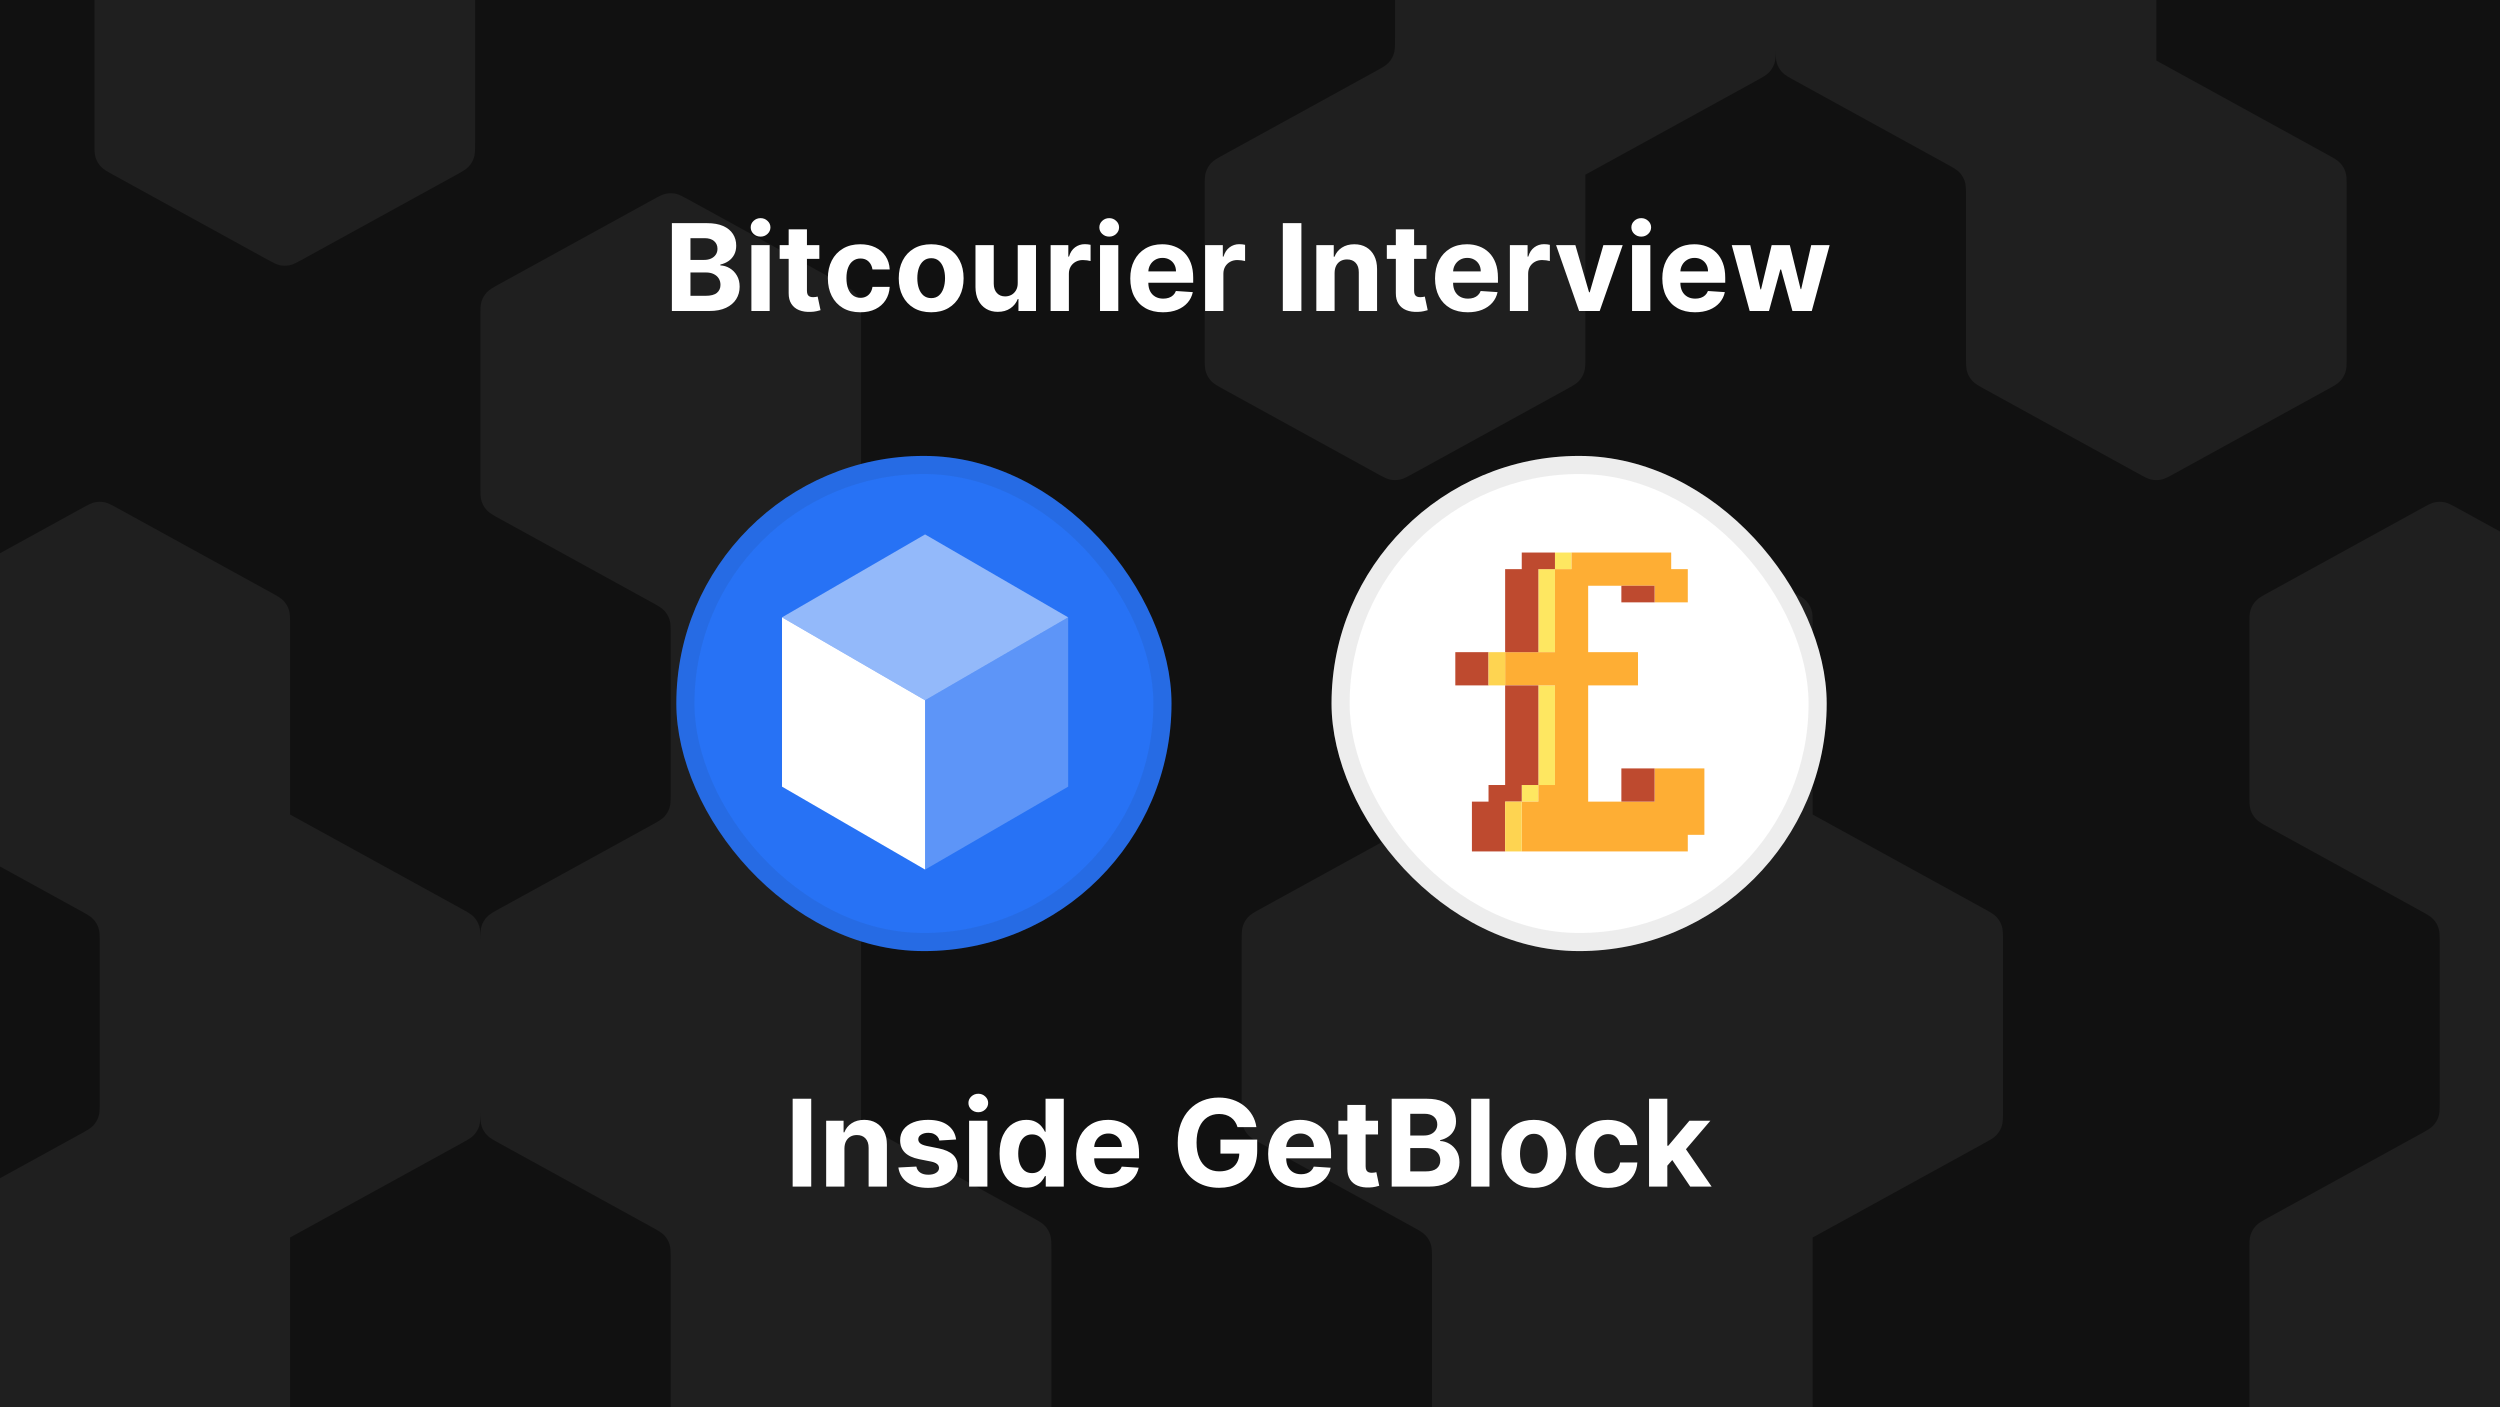 <svg width="828" height="466" viewBox="0 0 828 466" fill="none" xmlns="http://www.w3.org/2000/svg">
<rect x="0" y="0" width="828" height="466" fill="#333333" stroke="none"/>
<g clip-path="url(#clip0_1752_1911)">
<rect width="828" height="466" fill="#111111"/>
<path fill-rule="evenodd" clip-rule="evenodd" d="M341.583 481.127C343.997 479.8 345.203 479.137 346.082 478.189C346.86 477.35 347.448 476.355 347.809 475.269C348.216 474.042 348.216 472.665 348.216 469.911V414.285C348.216 411.531 348.216 410.154 347.809 408.927C347.448 407.841 346.86 406.846 346.082 406.007C345.203 405.059 343.996 404.396 341.583 403.069L285.183 372.061C285.183 372.06 285.182 372.06 285.182 372.061C285.182 372.061 285.181 372.061 285.181 372.06V305.151C285.181 305.15 285.181 305.149 285.182 305.15C285.182 305.15 285.183 305.15 285.183 305.15L341.583 274.137C343.997 272.81 345.203 272.146 346.082 271.198C346.86 270.36 347.448 269.364 347.809 268.279C348.216 267.052 348.216 265.675 348.216 262.921V207.295C348.216 204.541 348.216 203.163 347.809 201.936C347.448 200.851 346.86 199.855 346.082 199.017C345.203 198.069 343.996 197.405 341.583 196.078L285.183 165.07C285.183 165.07 285.182 165.07 285.182 165.07C285.182 165.071 285.181 165.071 285.181 165.07V105.097C285.181 102.342 285.181 100.965 284.773 99.738C284.413 98.653 283.824 97.657 283.047 96.819C282.168 95.871 280.961 95.207 278.547 93.88L228.314 66.262C226.062 65.024 224.936 64.405 223.745 64.162C222.691 63.947 221.604 63.947 220.55 64.162C219.359 64.405 218.233 65.024 215.981 66.262L165.743 93.88C163.329 95.207 162.122 95.871 161.243 96.819C160.466 97.657 159.877 98.653 159.517 99.738C159.109 100.965 159.109 102.343 159.109 105.097V160.722C159.109 163.476 159.109 164.854 159.517 166.081C159.877 167.166 160.466 168.162 161.243 169C162.122 169.948 163.329 170.612 165.742 171.939L215.512 199.303C217.925 200.63 219.132 201.293 220.011 202.241C220.788 203.08 221.377 204.076 221.737 205.161C222.145 206.388 222.145 207.765 222.145 210.519V262.211C222.145 264.965 222.145 266.343 221.737 267.57C221.377 268.655 220.788 269.651 220.011 270.489C219.131 271.437 217.925 272.101 215.511 273.428L165.743 300.787C163.329 302.114 162.122 302.778 161.243 303.726C160.466 304.564 159.877 305.56 159.517 306.646C159.109 307.873 159.109 309.25 159.109 312.004V367.63C159.109 370.384 159.109 371.761 159.517 372.988C159.877 374.073 160.465 375.069 161.243 375.907C162.122 376.855 163.329 377.519 165.742 378.846L215.512 406.211C217.925 407.538 219.132 408.202 220.011 409.15C220.788 409.988 221.377 410.984 221.737 412.069C222.145 413.296 222.145 414.673 222.145 417.427V469.911C222.145 472.665 222.145 474.042 222.552 475.269C222.912 476.354 223.501 477.35 224.278 478.189C225.157 479.137 226.364 479.8 228.777 481.127L279.015 508.749C281.267 509.988 282.393 510.607 283.585 510.85C284.639 511.064 285.726 511.064 286.781 510.849C287.972 510.607 289.098 509.987 291.35 508.749L341.583 481.127ZM89.439 481.127C91.852 479.8 93.059 479.137 93.938 478.189C94.715 477.35 95.304 476.355 95.664 475.269C96.071 474.042 96.071 472.665 96.071 469.911V409.86C96.071 409.859 96.072 409.858 96.073 409.859C96.073 409.859 96.073 409.859 96.074 409.859L152.474 378.846C154.887 377.519 156.094 376.855 156.973 375.907C157.75 375.069 158.339 374.073 158.699 372.988C159.106 371.761 159.106 370.384 159.106 367.63V312.004C159.106 309.25 159.106 307.872 158.699 306.645C158.339 305.56 157.75 304.564 156.973 303.726C156.094 302.778 154.887 302.114 152.473 300.787L96.074 269.779C96.073 269.779 96.073 269.779 96.073 269.779C96.072 269.78 96.071 269.78 96.071 269.779V207.295C96.071 204.541 96.071 203.163 95.664 201.936C95.304 200.851 94.715 199.855 93.937 199.017C93.058 198.069 91.852 197.405 89.438 196.078L39.205 168.46C36.953 167.222 35.827 166.603 34.636 166.36C33.581 166.146 32.495 166.146 31.44 166.36C30.249 166.603 29.123 167.222 26.871 168.46L-23.366 196.078C-25.78 197.405 -26.987 198.069 -27.866 199.017C-28.644 199.855 -29.233 200.851 -29.593 201.937C-30 203.164 -30 204.541 -30 207.295V262.92C-30 265.675 -30 267.052 -29.593 268.279C-29.233 269.364 -28.644 270.36 -27.866 271.198C-26.987 272.146 -25.78 272.81 -23.367 274.137L26.402 301.501C28.816 302.828 30.022 303.492 30.901 304.44C31.679 305.278 32.268 306.274 32.628 307.359C33.035 308.586 33.035 309.963 33.035 312.718V364.492C33.035 367.247 33.035 368.624 32.628 369.851C32.268 370.936 31.679 371.932 30.901 372.771C30.022 373.719 28.815 374.382 26.401 375.709L-23.366 403.069C-25.78 404.396 -26.987 405.059 -27.866 406.007C-28.644 406.846 -29.233 407.841 -29.593 408.927C-30 410.154 -30 411.531 -30 414.285V469.911C-30 472.665 -30 474.042 -29.593 475.269C-29.233 476.354 -28.644 477.35 -27.866 478.189C-26.987 479.137 -25.78 479.8 -23.367 481.127L26.871 508.749C29.123 509.988 30.249 510.607 31.44 510.85C32.495 511.064 33.581 511.064 34.636 510.849C35.827 510.607 36.953 509.987 39.205 508.749L89.439 481.127ZM593.724 481.127C596.137 479.8 597.344 479.137 598.223 478.189C599 477.35 599.589 476.355 599.949 475.269C600.356 474.042 600.356 472.665 600.356 469.911V409.86C600.356 409.859 600.357 409.858 600.358 409.859C600.358 409.859 600.359 409.859 600.359 409.859L656.759 378.846C659.172 377.519 660.379 376.855 661.258 375.907C662.036 375.069 662.624 374.073 662.984 372.988C663.392 371.761 663.392 370.384 663.392 367.63V312.004C663.392 309.25 663.392 307.872 662.984 306.645C662.624 305.56 662.035 304.564 661.258 303.726C660.379 302.778 659.172 302.114 656.758 300.787L600.359 269.779C600.359 269.779 600.358 269.779 600.358 269.779C600.357 269.78 600.356 269.78 600.356 269.779V207.295C600.356 204.541 600.356 203.163 599.949 201.936C599.589 200.851 599 199.855 598.223 199.017C597.344 198.069 596.137 197.405 593.723 196.078L543.49 168.46C541.238 167.222 540.112 166.603 538.921 166.36C537.867 166.146 536.78 166.146 535.726 166.36C534.534 166.603 533.408 167.222 531.157 168.46L480.919 196.078C478.505 197.405 477.298 198.069 476.419 199.017C475.641 199.855 475.053 200.851 474.692 201.937C474.285 203.164 474.285 204.541 474.285 207.295V262.212C474.285 264.966 474.285 266.344 473.878 267.571C473.518 268.656 472.929 269.652 472.151 270.49C471.272 271.438 470.065 272.102 467.652 273.429L417.884 300.788C415.47 302.115 414.263 302.779 413.384 303.727C412.606 304.565 412.017 305.561 411.657 306.647C411.25 307.874 411.25 309.251 411.25 312.005V367.63C411.25 370.385 411.25 371.762 411.657 372.989C412.017 374.074 412.606 375.07 413.384 375.908C414.263 376.856 415.469 377.52 417.883 378.847L467.652 406.211C470.066 407.538 471.272 408.202 472.151 409.15C472.929 409.988 473.518 410.984 473.878 412.069C474.285 413.296 474.285 414.673 474.285 417.428V469.911C474.285 472.665 474.285 474.042 474.692 475.269C475.053 476.354 475.641 477.35 476.419 478.189C477.298 479.137 478.505 479.8 480.918 481.127L531.156 508.749C533.408 509.988 534.534 510.607 535.725 510.85C536.78 511.064 537.867 511.064 538.921 510.849C540.112 510.607 541.238 509.987 543.49 508.749L593.724 481.127Z" fill="white" fill-opacity="0.06"/>
<path fill-rule="evenodd" clip-rule="evenodd" d="M770.583 129.127C772.997 127.8 774.203 127.137 775.082 126.189C775.86 125.35 776.448 124.354 776.809 123.269C777.216 122.042 777.216 120.665 777.216 117.911V62.284C777.216 59.53 777.216 58.153 776.809 56.926C776.448 55.84 775.86 54.845 775.082 54.006C774.203 53.058 772.996 52.395 770.582 51.068L714.183 20.061C714.183 20.06 714.182 20.06 714.182 20.061C714.182 20.061 714.181 20.061 714.181 20.06V-46.85C714.181 -46.851 714.181 -46.852 714.182 -46.851C714.182 -46.851 714.183 -46.851 714.183 -46.851L770.583 -77.863C772.997 -79.19 774.203 -79.854 775.082 -80.802C775.86 -81.64 776.448 -82.636 776.809 -83.721C777.216 -84.948 777.216 -86.325 777.216 -89.079V-144.706C777.216 -147.46 777.216 -148.837 776.809 -150.065C776.448 -151.15 775.86 -152.146 775.082 -152.984C774.203 -153.932 772.996 -154.596 770.582 -155.923L714.183 -186.93C714.183 -186.93 714.182 -186.93 714.182 -186.93C714.182 -186.929 714.181 -186.929 714.181 -186.93V-246.904C714.181 -249.659 714.181 -251.036 713.773 -252.263C713.413 -253.348 712.824 -254.344 712.047 -255.182C711.168 -256.13 709.961 -256.794 707.547 -258.121L657.314 -285.739C655.062 -286.977 653.936 -287.596 652.745 -287.839C651.691 -288.054 650.604 -288.054 649.55 -287.839C648.359 -287.596 647.233 -286.977 644.981 -285.739L594.743 -258.121C592.329 -256.794 591.122 -256.13 590.243 -255.182C589.466 -254.344 588.877 -253.348 588.517 -252.263C588.109 -251.036 588.109 -249.658 588.109 -246.904V-191.279C588.109 -188.525 588.109 -187.147 588.517 -185.92C588.877 -184.835 589.466 -183.839 590.243 -183.001C591.122 -182.053 592.329 -181.389 594.742 -180.062L644.512 -152.698C646.925 -151.371 648.132 -150.708 649.011 -149.76C649.788 -148.921 650.377 -147.925 650.737 -146.84C651.145 -145.613 651.145 -144.236 651.145 -141.482V-89.789C651.145 -87.035 651.145 -85.657 650.737 -84.43C650.377 -83.345 649.788 -82.349 649.01 -81.511C648.131 -80.563 646.925 -79.899 644.511 -78.572L594.743 -51.214C592.329 -49.887 591.123 -49.223 590.243 -48.275C589.466 -47.437 588.877 -46.441 588.517 -45.355C588.109 -44.128 588.109 -42.751 588.109 -39.997V15.629C588.109 18.384 588.109 19.761 588.517 20.988C588.877 22.073 589.466 23.069 590.243 23.907C591.122 24.855 592.329 25.519 594.742 26.846L644.512 54.21C646.925 55.537 648.132 56.201 649.011 57.148C649.788 57.987 650.377 58.983 650.737 60.068C651.145 61.295 651.145 62.672 651.145 65.427V117.911C651.145 120.665 651.145 122.042 651.552 123.269C651.912 124.354 652.501 125.35 653.278 126.189C654.157 127.137 655.364 127.8 657.778 129.127L708.015 156.748C710.267 157.987 711.393 158.606 712.585 158.849C713.639 159.063 714.726 159.063 715.78 158.849C716.972 158.606 718.098 157.987 720.35 156.748L770.583 129.127ZM518.439 129.126C520.852 127.799 522.059 127.136 522.938 126.188C523.715 125.349 524.304 124.354 524.664 123.268C525.071 122.041 525.071 120.664 525.071 117.91V57.859C525.071 57.858 525.072 57.857 525.073 57.858C525.073 57.858 525.073 57.858 525.074 57.858L581.474 26.846C583.887 25.519 585.094 24.855 585.973 23.907C586.75 23.069 587.339 22.073 587.699 20.988C588.106 19.761 588.106 18.384 588.106 15.63V-39.997C588.106 -42.751 588.106 -44.129 587.699 -45.355C587.339 -46.441 586.75 -47.437 585.973 -48.275C585.094 -49.223 583.887 -49.887 581.473 -51.214L525.074 -82.221C525.073 -82.221 525.073 -82.221 525.073 -82.221C525.072 -82.22 525.071 -82.221 525.071 -82.221V-144.706C525.071 -147.46 525.071 -148.838 524.664 -150.065C524.304 -151.15 523.715 -152.146 522.937 -152.984C522.058 -153.932 520.852 -154.596 518.438 -155.923L468.205 -183.541C465.953 -184.779 464.827 -185.398 463.636 -185.641C462.581 -185.855 461.495 -185.855 460.44 -185.641C459.249 -185.398 458.123 -184.779 455.871 -183.541L405.634 -155.923C403.22 -154.596 402.013 -153.932 401.134 -152.984C400.356 -152.146 399.767 -151.15 399.407 -150.064C399 -148.837 399 -147.46 399 -144.706V-89.081C399 -86.326 399 -84.949 399.407 -83.722C399.767 -82.637 400.356 -81.641 401.134 -80.803C402.013 -79.855 403.219 -79.191 405.633 -77.864L455.402 -50.499C457.816 -49.172 459.022 -48.508 459.901 -47.56C460.679 -46.722 461.268 -45.726 461.628 -44.641C462.035 -43.414 462.035 -42.037 462.035 -39.283V12.492C462.035 15.246 462.035 16.624 461.628 17.851C461.268 18.936 460.679 19.932 459.901 20.77C459.022 21.718 457.815 22.382 455.401 23.709L405.634 51.068C403.22 52.395 402.013 53.058 401.134 54.006C400.356 54.845 399.768 55.84 399.407 56.926C399 58.153 399 59.53 399 62.285V117.91C399 120.664 399 122.041 399.407 123.268C399.767 124.353 400.356 125.349 401.134 126.188C402.013 127.136 403.219 127.799 405.633 129.126L455.871 156.748C458.123 157.987 459.249 158.606 460.44 158.848C461.495 159.063 462.582 159.063 463.636 158.848C464.827 158.606 465.953 157.986 468.205 156.748L518.439 129.126ZM1022.72 129.127C1025.14 127.8 1026.34 127.137 1027.22 126.189C1028 125.35 1028.59 124.354 1028.95 123.269C1029.36 122.042 1029.36 120.665 1029.36 117.911V57.859C1029.36 57.858 1029.36 57.857 1029.36 57.858C1029.36 57.858 1029.36 57.858 1029.36 57.858L1085.76 26.846C1088.17 25.519 1089.38 24.855 1090.26 23.907C1091.04 23.069 1091.62 22.073 1091.98 20.988C1092.39 19.761 1092.39 18.384 1092.39 15.63V-39.997C1092.39 -42.751 1092.39 -44.129 1091.98 -45.355C1091.62 -46.441 1091.04 -47.437 1090.26 -48.275C1089.38 -49.223 1088.17 -49.887 1085.76 -51.214L1029.36 -82.221C1029.36 -82.221 1029.36 -82.221 1029.36 -82.221C1029.36 -82.22 1029.36 -82.221 1029.36 -82.221V-144.706C1029.36 -147.46 1029.36 -148.838 1028.95 -150.065C1028.59 -151.15 1028 -152.146 1027.22 -152.984C1026.34 -153.932 1025.14 -154.596 1022.72 -155.923L972.49 -183.541C970.238 -184.779 969.112 -185.398 967.921 -185.641C966.867 -185.855 965.78 -185.855 964.726 -185.641C963.534 -185.398 962.408 -184.779 960.157 -183.541L909.919 -155.923C907.505 -154.596 906.298 -153.932 905.419 -152.984C904.641 -152.146 904.053 -151.15 903.692 -150.064C903.285 -148.837 903.285 -147.46 903.285 -144.706V-89.789C903.285 -87.035 903.285 -85.657 902.878 -84.43C902.518 -83.345 901.929 -82.349 901.151 -81.511C900.272 -80.563 899.065 -79.899 896.652 -78.572L846.884 -51.213C844.47 -49.886 843.263 -49.222 842.384 -48.274C841.606 -47.436 841.017 -46.44 840.657 -45.355C840.25 -44.127 840.25 -42.75 840.25 -39.996V15.63C840.25 18.384 840.25 19.761 840.657 20.988C841.017 22.073 841.606 23.069 842.384 23.907C843.263 24.855 844.469 25.519 846.883 26.846L896.652 54.211C899.066 55.538 900.272 56.202 901.151 57.15C901.929 57.988 902.518 58.984 902.878 60.069C903.285 61.296 903.285 62.673 903.285 65.427V117.911C903.285 120.665 903.285 122.042 903.692 123.269C904.053 124.354 904.641 125.35 905.419 126.189C906.298 127.137 907.505 127.8 909.918 129.127L960.156 156.748C962.408 157.987 963.534 158.606 964.725 158.849C965.78 159.063 966.867 159.063 967.921 158.849C969.112 158.606 970.238 157.987 972.49 156.748L1022.72 129.127Z" fill="white" fill-opacity="0.06"/>
<path fill-rule="evenodd" clip-rule="evenodd" d="M1116.58 481.126C1119 479.799 1120.2 479.136 1121.08 478.188C1121.86 477.349 1122.45 476.354 1122.81 475.268C1123.22 474.041 1123.22 472.664 1123.22 469.91V414.284C1123.22 411.53 1123.22 410.153 1122.81 408.926C1122.45 407.84 1121.86 406.845 1121.08 406.006C1120.2 405.058 1119 404.395 1116.58 403.068L1060.18 372.06C1060.18 372.059 1060.18 372.059 1060.18 372.06C1060.18 372.06 1060.18 372.06 1060.18 372.059V305.149C1060.18 305.148 1060.18 305.148 1060.18 305.148C1060.18 305.148 1060.18 305.148 1060.18 305.148L1116.58 274.136C1119 272.809 1120.2 272.145 1121.08 271.197C1121.86 270.359 1122.45 269.363 1122.81 268.278C1123.22 267.051 1123.22 265.674 1123.22 262.92V207.294C1123.22 204.54 1123.22 203.163 1122.81 201.936C1122.45 200.85 1121.86 199.854 1121.08 199.016C1120.2 198.068 1119 197.404 1116.58 196.077L1060.18 165.069C1060.18 165.069 1060.18 165.069 1060.18 165.069C1060.18 165.07 1060.18 165.07 1060.18 165.069V105.095C1060.18 102.341 1060.18 100.963 1059.77 99.736C1059.41 98.651 1058.82 97.655 1058.05 96.817C1057.17 95.869 1055.96 95.205 1053.55 93.878L1003.31 66.261C1001.06 65.023 999.936 64.404 998.745 64.161C997.691 63.946 996.604 63.946 995.55 64.161C994.359 64.404 993.233 65.023 990.981 66.261L940.743 93.878C938.329 95.205 937.122 95.869 936.243 96.817C935.466 97.655 934.877 98.651 934.517 99.736C934.109 100.963 934.109 102.341 934.109 105.095V160.72C934.109 163.475 934.109 164.852 934.517 166.079C934.877 167.164 935.465 168.16 936.243 168.998C937.122 169.946 938.329 170.61 940.742 171.937L990.512 199.302C992.925 200.629 994.132 201.292 995.011 202.24C995.788 203.079 996.377 204.075 996.737 205.16C997.145 206.387 997.145 207.764 997.145 210.518V262.21C997.145 264.964 997.145 266.342 996.737 267.569C996.377 268.654 995.788 269.65 995.011 270.488C994.131 271.436 992.925 272.1 990.511 273.427L940.743 300.786C938.329 302.113 937.122 302.777 936.243 303.725C935.466 304.563 934.877 305.559 934.517 306.645C934.109 307.872 934.109 309.249 934.109 312.003V367.628C934.109 370.383 934.109 371.76 934.517 372.987C934.877 374.072 935.466 375.068 936.243 375.906C937.122 376.854 938.329 377.518 940.742 378.845L990.512 406.209C992.925 407.536 994.132 408.2 995.011 409.148C995.788 409.986 996.377 410.982 996.737 412.067C997.145 413.294 997.145 414.671 997.145 417.426V469.91C997.145 472.664 997.145 474.041 997.552 475.268C997.912 476.353 998.501 477.349 999.278 478.188C1000.16 479.136 1001.36 479.799 1003.78 481.126L1054.02 508.748C1056.27 509.986 1057.39 510.605 1058.58 510.848C1059.64 511.063 1060.73 511.063 1061.78 510.848C1062.97 510.605 1064.1 509.986 1066.35 508.747L1116.58 481.126ZM864.439 481.126C866.852 479.799 868.059 479.136 868.938 478.188C869.715 477.349 870.304 476.354 870.664 475.268C871.071 474.041 871.071 472.664 871.071 469.91V409.858C871.071 409.857 871.072 409.857 871.073 409.857C871.073 409.857 871.073 409.857 871.074 409.857L927.474 378.845C929.887 377.518 931.094 376.854 931.973 375.906C932.75 375.068 933.339 374.072 933.699 372.987C934.106 371.76 934.106 370.383 934.106 367.629V312.003C934.106 309.249 934.106 307.871 933.699 306.644C933.339 305.559 932.75 304.563 931.973 303.725C931.094 302.777 929.887 302.113 927.473 300.786L871.074 269.778C871.073 269.778 871.073 269.778 871.073 269.778C871.072 269.779 871.071 269.779 871.071 269.778V207.294C871.071 204.54 871.071 203.163 870.664 201.936C870.304 200.85 869.715 199.854 868.937 199.016C868.058 198.068 866.852 197.404 864.438 196.077L814.205 168.459C811.953 167.221 810.827 166.602 809.636 166.36C808.581 166.145 807.495 166.145 806.44 166.359C805.249 166.602 804.123 167.221 801.871 168.459L751.634 196.077C749.22 197.404 748.013 198.068 747.134 199.016C746.356 199.854 745.767 200.85 745.407 201.936C745 203.163 745 204.54 745 207.294V262.919C745 265.674 745 267.051 745.407 268.278C745.767 269.363 746.356 270.359 747.134 271.197C748.013 272.145 749.219 272.809 751.633 274.136L801.402 301.5C803.816 302.827 805.022 303.491 805.901 304.439C806.679 305.277 807.268 306.273 807.628 307.358C808.035 308.585 808.035 309.962 808.035 312.717V364.491C808.035 367.246 808.035 368.623 807.628 369.85C807.268 370.935 806.679 371.931 805.901 372.77C805.022 373.718 803.815 374.381 801.402 375.708L751.634 403.068C749.22 404.395 748.013 405.058 747.134 406.006C746.356 406.845 745.767 407.84 745.407 408.926C745 410.153 745 411.53 745 414.284V469.91C745 472.664 745 474.041 745.407 475.268C745.767 476.353 746.356 477.349 747.134 478.188C748.013 479.136 749.22 479.799 751.633 481.126L801.871 508.748C804.123 509.986 805.249 510.605 806.44 510.848C807.495 511.063 808.582 511.063 809.636 510.848C810.827 510.605 811.953 509.986 814.205 508.747L864.439 481.126ZM1368.72 481.126C1371.14 479.799 1372.34 479.136 1373.22 478.188C1374 477.349 1374.59 476.354 1374.95 475.268C1375.36 474.041 1375.36 472.664 1375.36 469.91V409.858C1375.36 409.857 1375.36 409.857 1375.36 409.857C1375.36 409.857 1375.36 409.857 1375.36 409.857L1431.76 378.845C1434.17 377.518 1435.38 376.854 1436.26 375.906C1437.04 375.068 1437.62 374.072 1437.98 372.987C1438.39 371.76 1438.39 370.383 1438.39 367.629V312.003C1438.39 309.249 1438.39 307.871 1437.98 306.644C1437.62 305.559 1437.04 304.563 1436.26 303.725C1435.38 302.777 1434.17 302.113 1431.76 300.786L1375.36 269.778C1375.36 269.778 1375.36 269.778 1375.36 269.778C1375.36 269.779 1375.36 269.779 1375.36 269.778V207.293C1375.36 204.539 1375.36 203.162 1374.95 201.935C1374.59 200.849 1374 199.853 1373.22 199.015C1372.34 198.067 1371.14 197.403 1368.72 196.076L1318.49 168.459C1316.24 167.221 1315.11 166.602 1313.92 166.359C1312.87 166.145 1311.78 166.145 1310.73 166.359C1309.53 166.602 1308.41 167.221 1306.16 168.459L1255.92 196.077C1253.51 197.403 1252.3 198.067 1251.42 199.015C1250.64 199.854 1250.05 200.849 1249.69 201.935C1249.29 203.162 1249.29 204.539 1249.29 207.293V262.211C1249.29 264.965 1249.29 266.343 1248.88 267.57C1248.52 268.655 1247.93 269.651 1247.15 270.489C1246.27 271.437 1245.07 272.101 1242.65 273.428L1192.88 300.786C1190.47 302.113 1189.26 302.777 1188.38 303.725C1187.61 304.563 1187.02 305.559 1186.66 306.645C1186.25 307.872 1186.25 309.249 1186.25 312.003V367.629C1186.25 370.384 1186.25 371.761 1186.66 372.988C1187.02 374.073 1187.61 375.069 1188.38 375.907C1189.26 376.855 1190.47 377.519 1192.88 378.846L1242.65 406.21C1245.07 407.537 1246.27 408.201 1247.15 409.149C1247.93 409.987 1248.52 410.983 1248.88 412.068C1249.29 413.295 1249.29 414.672 1249.29 417.427V469.91C1249.29 472.664 1249.29 474.041 1249.69 475.268C1250.05 476.353 1250.64 477.349 1251.42 478.188C1252.3 479.136 1253.5 479.799 1255.92 481.126L1306.16 508.748C1308.41 509.986 1309.53 510.605 1310.73 510.848C1311.78 511.063 1312.87 511.063 1313.92 510.848C1315.11 510.605 1316.24 509.986 1318.49 508.747L1368.72 481.126Z" fill="white" fill-opacity="0.06"/>
<path fill-rule="evenodd" clip-rule="evenodd" d="M-101.417 58.126C-99.003 56.799 -97.797 56.136 -96.918 55.188C-96.14 54.349 -95.552 53.354 -95.191 52.268C-94.784 51.041 -94.784 49.664 -94.784 46.91V-8.716C-94.784 -11.47 -94.784 -12.847 -95.191 -14.074C-95.552 -15.16 -96.14 -16.155 -96.918 -16.994C-97.797 -17.942 -99.004 -18.605 -101.417 -19.932L-157.817 -50.94C-157.817 -50.941 -157.818 -50.941 -157.818 -50.94C-157.818 -50.94 -157.819 -50.94 -157.819 -50.941V-117.85C-157.819 -117.851 -157.819 -117.851 -157.818 -117.851C-157.818 -117.851 -157.817 -117.851 -157.817 -117.851L-101.417 -148.864C-99.003 -150.191 -97.797 -150.855 -96.918 -151.803C-96.14 -152.641 -95.552 -153.637 -95.191 -154.722C-94.784 -155.949 -94.784 -157.326 -94.784 -160.08V-215.706C-94.784 -218.46 -94.784 -219.838 -95.191 -221.065C-95.552 -222.15 -96.14 -223.146 -96.918 -223.984C-97.797 -224.932 -99.004 -225.596 -101.417 -226.923L-157.817 -257.931C-157.817 -257.931 -157.818 -257.931 -157.818 -257.931C-157.818 -257.93 -157.819 -257.93 -157.819 -257.931V-317.904C-157.819 -320.659 -157.819 -322.036 -158.227 -323.263C-158.587 -324.348 -159.176 -325.344 -159.953 -326.182C-160.832 -327.13 -162.039 -327.794 -164.453 -329.121L-214.686 -356.739C-216.938 -357.977 -218.064 -358.596 -219.255 -358.839C-220.309 -359.054 -221.396 -359.054 -222.45 -358.839C-223.641 -358.596 -224.767 -357.977 -227.019 -356.739L-277.257 -329.121C-279.671 -327.794 -280.878 -327.13 -281.757 -326.182C-282.534 -325.344 -283.123 -324.348 -283.483 -323.263C-283.891 -322.036 -283.891 -320.658 -283.891 -317.904V-262.279C-283.891 -259.525 -283.891 -258.147 -283.483 -256.92C-283.123 -255.835 -282.534 -254.839 -281.757 -254.001C-280.878 -253.053 -279.671 -252.389 -277.258 -251.062L-227.488 -223.698C-225.075 -222.371 -223.868 -221.708 -222.989 -220.76C-222.212 -219.921 -221.623 -218.925 -221.263 -217.84C-220.855 -216.613 -220.855 -215.236 -220.855 -212.482V-160.79C-220.855 -158.036 -220.855 -156.658 -221.263 -155.431C-221.623 -154.346 -222.212 -153.35 -222.989 -152.512C-223.869 -151.564 -225.075 -150.9 -227.489 -149.573L-277.257 -122.214C-279.671 -120.887 -280.878 -120.223 -281.757 -119.275C-282.534 -118.437 -283.123 -117.441 -283.483 -116.355C-283.891 -115.128 -283.891 -113.751 -283.891 -110.997V-55.371C-283.891 -52.617 -283.891 -51.24 -283.483 -50.013C-283.123 -48.928 -282.535 -47.932 -281.757 -47.094C-280.878 -46.146 -279.671 -45.482 -277.258 -44.155L-227.488 -16.79C-225.075 -15.463 -223.868 -14.799 -222.989 -13.851C-222.212 -13.013 -221.623 -12.017 -221.263 -10.932C-220.855 -9.705 -220.855 -8.328 -220.855 -5.574V46.91C-220.855 49.664 -220.855 51.041 -220.448 52.268C-220.088 53.353 -219.499 54.349 -218.722 55.188C-217.843 56.136 -216.636 56.799 -214.223 58.126L-163.985 85.748C-161.733 86.987 -160.607 87.606 -159.415 87.849C-158.361 88.064 -157.274 88.064 -156.219 87.849C-155.028 87.606 -153.902 86.987 -151.65 85.748L-101.417 58.126ZM-353.561 58.126C-351.148 56.799 -349.941 56.136 -349.062 55.188C-348.285 54.349 -347.696 53.353 -347.336 52.268C-346.929 51.041 -346.929 49.664 -346.929 46.91V-13.141C-346.929 -13.142 -346.928 -13.143 -346.927 -13.142C-346.927 -13.142 -346.927 -13.142 -346.926 -13.142L-290.526 -44.155C-288.113 -45.482 -286.906 -46.146 -286.027 -47.093C-285.25 -47.932 -284.661 -48.928 -284.301 -50.013C-283.894 -51.24 -283.894 -52.617 -283.894 -55.371V-110.997C-283.894 -113.751 -283.894 -115.129 -284.301 -116.356C-284.661 -117.441 -285.25 -118.437 -286.027 -119.275C-286.906 -120.223 -288.113 -120.887 -290.527 -122.214L-346.926 -153.222C-346.927 -153.222 -346.927 -153.222 -346.927 -153.222C-346.928 -153.221 -346.929 -153.221 -346.929 -153.222V-215.706C-346.929 -218.46 -346.929 -219.838 -347.336 -221.065C-347.696 -222.15 -348.285 -223.146 -349.063 -223.984C-349.942 -224.932 -351.148 -225.596 -353.562 -226.923L-403.795 -254.541C-406.047 -255.779 -407.173 -256.398 -408.364 -256.641C-409.419 -256.855 -410.505 -256.855 -411.56 -256.641C-412.751 -256.398 -413.877 -255.779 -416.129 -254.541L-466.366 -226.923C-468.78 -225.596 -469.987 -224.932 -470.866 -223.984C-471.644 -223.146 -472.233 -222.15 -472.593 -221.064C-473 -219.837 -473 -218.46 -473 -215.706V-160.081C-473 -157.326 -473 -155.949 -472.593 -154.722C-472.233 -153.637 -471.644 -152.641 -470.866 -151.803C-469.987 -150.855 -468.781 -150.191 -466.367 -148.864L-416.598 -121.5C-414.184 -120.173 -412.978 -119.509 -412.099 -118.561C-411.321 -117.723 -410.732 -116.727 -410.372 -115.642C-409.965 -114.415 -409.965 -113.038 -409.965 -110.283V-58.509C-409.965 -55.754 -409.965 -54.377 -410.372 -53.15C-410.732 -52.065 -411.321 -51.069 -412.099 -50.23C-412.978 -49.282 -414.185 -48.619 -416.598 -47.292L-466.366 -19.932C-468.78 -18.605 -469.987 -17.942 -470.866 -16.994C-471.644 -16.155 -472.233 -15.16 -472.593 -14.074C-473 -12.847 -473 -11.47 -473 -8.716V46.91C-473 49.664 -473 51.041 -472.593 52.268C-472.233 53.353 -471.644 54.349 -470.866 55.188C-469.987 56.136 -468.78 56.799 -466.367 58.126L-416.129 85.748C-413.877 86.986 -412.751 87.605 -411.56 87.848C-410.505 88.063 -409.418 88.062 -408.364 87.848C-407.173 87.605 -406.047 86.986 -403.795 85.747L-353.561 58.126ZM150.724 58.126C153.137 56.799 154.344 56.136 155.223 55.188C156 54.349 156.589 53.354 156.949 52.268C157.356 51.041 157.356 49.664 157.356 46.91V-13.141C157.356 -13.142 157.357 -13.143 157.358 -13.142C157.358 -13.142 157.359 -13.142 157.359 -13.142L213.759 -44.155C216.172 -45.482 217.379 -46.146 218.258 -47.093C219.036 -47.932 219.624 -48.928 219.984 -50.013C220.392 -51.24 220.392 -52.617 220.392 -55.371V-110.997C220.392 -113.751 220.392 -115.129 219.984 -116.356C219.624 -117.441 219.035 -118.437 218.258 -119.275C217.379 -120.223 216.172 -120.887 213.758 -122.214L157.359 -153.222C157.359 -153.222 157.358 -153.222 157.358 -153.222C157.357 -153.221 157.356 -153.221 157.356 -153.222V-215.706C157.356 -218.46 157.356 -219.838 156.949 -221.065C156.589 -222.15 156 -223.146 155.223 -223.984C154.344 -224.932 153.137 -225.596 150.723 -226.923L100.49 -254.541C98.238 -255.779 97.112 -256.398 95.921 -256.641C94.867 -256.855 93.78 -256.855 92.725 -256.641C91.534 -256.398 90.408 -255.779 88.157 -254.541L37.919 -226.923C35.505 -225.596 34.298 -224.932 33.419 -223.984C32.641 -223.146 32.053 -222.15 31.692 -221.064C31.285 -219.837 31.285 -218.46 31.285 -215.706V-160.789C31.285 -158.035 31.285 -156.657 30.878 -155.43C30.518 -154.345 29.929 -153.349 29.151 -152.511C28.272 -151.563 27.065 -150.899 24.651 -149.572L-25.116 -122.213C-27.53 -120.886 -28.737 -120.222 -29.616 -119.274C-30.394 -118.436 -30.983 -117.44 -31.343 -116.354C-31.75 -115.127 -31.75 -113.75 -31.75 -110.996V-55.37C-31.75 -52.616 -31.75 -51.239 -31.343 -50.012C-30.983 -48.927 -30.394 -47.931 -29.616 -47.093C-28.737 -46.145 -27.53 -45.481 -25.117 -44.154L24.652 -16.79C27.066 -15.463 28.272 -14.799 29.151 -13.851C29.929 -13.013 30.518 -12.017 30.878 -10.932C31.285 -9.705 31.285 -8.328 31.285 -5.573V46.91C31.285 49.664 31.285 51.041 31.692 52.268C32.053 53.353 32.641 54.349 33.419 55.188C34.298 56.136 35.505 56.799 37.918 58.126L88.156 85.748C90.408 86.987 91.534 87.606 92.725 87.849C93.78 88.064 94.867 88.064 95.921 87.849C97.112 87.606 98.238 86.987 100.49 85.748L150.724 58.126Z" fill="white" fill-opacity="0.06"/>
<path d="M222.528 103V73.909H234.176C236.316 73.909 238.101 74.226 239.531 74.861C240.961 75.495 242.036 76.376 242.756 77.503C243.475 78.62 243.835 79.908 243.835 81.367C243.835 82.503 243.608 83.502 243.153 84.364C242.699 85.216 242.074 85.917 241.278 86.466C240.492 87.006 239.593 87.389 238.58 87.617V87.901C239.688 87.948 240.724 88.26 241.69 88.838C242.666 89.416 243.456 90.225 244.062 91.267C244.669 92.299 244.972 93.53 244.972 94.96C244.972 96.504 244.588 97.882 243.821 99.094C243.063 100.296 241.941 101.248 240.455 101.949C238.968 102.65 237.135 103 234.957 103H222.528ZM228.679 97.972H233.693C235.407 97.972 236.657 97.645 237.443 96.992C238.229 96.329 238.622 95.448 238.622 94.349C238.622 93.544 238.428 92.834 238.04 92.219C237.652 91.603 237.098 91.12 236.378 90.77C235.668 90.419 234.82 90.244 233.835 90.244H228.679V97.972ZM228.679 86.082H233.239C234.081 86.082 234.83 85.936 235.483 85.642C236.146 85.339 236.667 84.913 237.045 84.364C237.434 83.814 237.628 83.156 237.628 82.389C237.628 81.338 237.254 80.49 236.506 79.847C235.767 79.203 234.716 78.881 233.352 78.881H228.679V86.082ZM248.86 103V81.182H254.911V103H248.86ZM251.9 78.369C251 78.369 250.228 78.071 249.585 77.474C248.95 76.868 248.633 76.144 248.633 75.301C248.633 74.468 248.95 73.753 249.585 73.156C250.228 72.55 251 72.247 251.9 72.247C252.799 72.247 253.567 72.55 254.201 73.156C254.845 73.753 255.167 74.468 255.167 75.301C255.167 76.144 254.845 76.868 254.201 77.474C253.567 78.071 252.799 78.369 251.9 78.369ZM271.364 81.182V85.727H258.224V81.182H271.364ZM261.207 75.954H267.259V96.296C267.259 96.854 267.344 97.29 267.514 97.602C267.685 97.905 267.921 98.118 268.224 98.242C268.537 98.365 268.897 98.426 269.304 98.426C269.588 98.426 269.872 98.403 270.156 98.355C270.44 98.298 270.658 98.256 270.81 98.227L271.761 102.73C271.458 102.825 271.032 102.934 270.483 103.057C269.934 103.189 269.266 103.27 268.48 103.298C267.022 103.355 265.743 103.161 264.645 102.716C263.556 102.271 262.708 101.58 262.102 100.642C261.496 99.704 261.198 98.521 261.207 97.091V75.954ZM284.929 103.426C282.694 103.426 280.772 102.953 279.162 102.006C277.562 101.049 276.33 99.724 275.469 98.028C274.616 96.333 274.19 94.383 274.19 92.176C274.19 89.941 274.621 87.981 275.483 86.296C276.354 84.6 277.59 83.279 279.19 82.332C280.791 81.376 282.694 80.898 284.901 80.898C286.804 80.898 288.471 81.243 289.901 81.935C291.33 82.626 292.462 83.597 293.295 84.847C294.129 86.097 294.588 87.564 294.673 89.25H288.963C288.802 88.161 288.376 87.285 287.685 86.622C287.003 85.95 286.108 85.614 285 85.614C284.062 85.614 283.243 85.869 282.543 86.381C281.851 86.883 281.312 87.617 280.923 88.582C280.535 89.548 280.341 90.718 280.341 92.091C280.341 93.483 280.53 94.667 280.909 95.642C281.297 96.617 281.842 97.361 282.543 97.872C283.243 98.383 284.062 98.639 285 98.639C285.691 98.639 286.312 98.497 286.861 98.213C287.42 97.929 287.879 97.517 288.239 96.977C288.608 96.428 288.849 95.77 288.963 95.003H294.673C294.579 96.669 294.124 98.137 293.31 99.406C292.505 100.666 291.392 101.651 289.972 102.361C288.551 103.071 286.87 103.426 284.929 103.426ZM308.406 103.426C306.199 103.426 304.291 102.957 302.681 102.02C301.081 101.073 299.845 99.757 298.974 98.071C298.103 96.376 297.667 94.411 297.667 92.176C297.667 89.922 298.103 87.953 298.974 86.267C299.845 84.572 301.081 83.256 302.681 82.318C304.291 81.371 306.199 80.898 308.406 80.898C310.612 80.898 312.515 81.371 314.116 82.318C315.726 83.256 316.966 84.572 317.837 86.267C318.709 87.953 319.144 89.922 319.144 92.176C319.144 94.411 318.709 96.376 317.837 98.071C316.966 99.757 315.726 101.073 314.116 102.02C312.515 102.957 310.612 103.426 308.406 103.426ZM308.434 98.739C309.438 98.739 310.276 98.454 310.948 97.886C311.621 97.309 312.127 96.523 312.468 95.528C312.818 94.534 312.994 93.403 312.994 92.133C312.994 90.865 312.818 89.733 312.468 88.739C312.127 87.744 311.621 86.958 310.948 86.381C310.276 85.803 309.438 85.514 308.434 85.514C307.421 85.514 306.568 85.803 305.877 86.381C305.195 86.958 304.679 87.744 304.329 88.739C303.988 89.733 303.817 90.865 303.817 92.133C303.817 93.403 303.988 94.534 304.329 95.528C304.679 96.523 305.195 97.309 305.877 97.886C306.568 98.454 307.421 98.739 308.434 98.739ZM337.07 93.71V81.182H343.121V103H337.312V99.037H337.085C336.592 100.315 335.773 101.343 334.627 102.119C333.491 102.896 332.103 103.284 330.465 103.284C329.007 103.284 327.724 102.953 326.616 102.29C325.508 101.627 324.641 100.685 324.016 99.463C323.401 98.242 323.088 96.778 323.079 95.074V81.182H329.13V93.994C329.139 95.282 329.485 96.3 330.167 97.048C330.849 97.796 331.763 98.171 332.908 98.171C333.638 98.171 334.319 98.005 334.954 97.673C335.588 97.332 336.1 96.831 336.488 96.168C336.886 95.505 337.08 94.686 337.07 93.71ZM347.962 103V81.182H353.828V84.989H354.055C354.453 83.635 355.121 82.612 356.058 81.921C356.996 81.22 358.075 80.869 359.297 80.869C359.6 80.869 359.927 80.888 360.277 80.926C360.627 80.964 360.935 81.016 361.2 81.082V86.452C360.916 86.367 360.523 86.291 360.021 86.224C359.519 86.158 359.06 86.125 358.643 86.125C357.753 86.125 356.958 86.319 356.257 86.707C355.566 87.086 355.017 87.617 354.609 88.298C354.212 88.98 354.013 89.766 354.013 90.656V103H347.962ZM364.329 103V81.182H370.38V103H364.329ZM367.369 78.369C366.469 78.369 365.697 78.071 365.053 77.474C364.419 76.868 364.102 76.144 364.102 75.301C364.102 74.468 364.419 73.753 365.053 73.156C365.697 72.55 366.469 72.247 367.369 72.247C368.268 72.247 369.035 72.55 369.67 73.156C370.314 73.753 370.636 74.468 370.636 75.301C370.636 76.144 370.314 76.868 369.67 77.474C369.035 78.071 368.268 78.369 367.369 78.369ZM385.17 103.426C382.926 103.426 380.994 102.972 379.375 102.062C377.765 101.144 376.525 99.847 375.653 98.171C374.782 96.485 374.347 94.492 374.347 92.19C374.347 89.946 374.782 87.976 375.653 86.281C376.525 84.586 377.751 83.265 379.332 82.318C380.923 81.371 382.789 80.898 384.929 80.898C386.368 80.898 387.708 81.13 388.949 81.594C390.199 82.048 391.288 82.735 392.216 83.653C393.153 84.572 393.883 85.727 394.403 87.119C394.924 88.502 395.185 90.121 395.185 91.977V93.639H376.761V89.889H389.489C389.489 89.018 389.299 88.246 388.92 87.574C388.542 86.901 388.016 86.376 387.344 85.997C386.681 85.609 385.909 85.415 385.028 85.415C384.11 85.415 383.295 85.628 382.585 86.054C381.884 86.471 381.335 87.034 380.938 87.744C380.54 88.445 380.336 89.226 380.327 90.088V93.653C380.327 94.733 380.526 95.666 380.923 96.452C381.33 97.238 381.903 97.844 382.642 98.27C383.381 98.696 384.257 98.909 385.27 98.909C385.942 98.909 386.558 98.814 387.116 98.625C387.675 98.436 388.153 98.151 388.551 97.773C388.949 97.394 389.252 96.93 389.46 96.381L395.057 96.75C394.773 98.095 394.19 99.269 393.31 100.273C392.438 101.267 391.312 102.044 389.929 102.602C388.556 103.152 386.97 103.426 385.17 103.426ZM399.134 103V81.182H405V84.989H405.227C405.625 83.635 406.293 82.612 407.23 81.921C408.168 81.22 409.247 80.869 410.469 80.869C410.772 80.869 411.098 80.888 411.449 80.926C411.799 80.964 412.107 81.016 412.372 81.082V86.452C412.088 86.367 411.695 86.291 411.193 86.224C410.691 86.158 410.232 86.125 409.815 86.125C408.925 86.125 408.13 86.319 407.429 86.707C406.738 87.086 406.188 87.617 405.781 88.298C405.384 88.98 405.185 89.766 405.185 90.656V103H399.134ZM431.023 73.909V103H424.872V73.909H431.023ZM442.021 90.386V103H435.969V81.182H441.737V85.031H441.992C442.475 83.762 443.285 82.758 444.421 82.02C445.558 81.272 446.935 80.898 448.555 80.898C450.07 80.898 451.391 81.229 452.518 81.892C453.645 82.555 454.521 83.502 455.146 84.733C455.771 85.954 456.083 87.413 456.083 89.108V103H450.032V90.188C450.041 88.852 449.701 87.811 449.009 87.062C448.318 86.305 447.366 85.926 446.154 85.926C445.34 85.926 444.62 86.101 443.995 86.452C443.379 86.802 442.897 87.313 442.546 87.986C442.205 88.649 442.03 89.449 442.021 90.386ZM472.457 81.182V85.727H459.318V81.182H472.457ZM462.301 75.954H468.352V96.296C468.352 96.854 468.438 97.29 468.608 97.602C468.778 97.905 469.015 98.118 469.318 98.242C469.631 98.365 469.991 98.426 470.398 98.426C470.682 98.426 470.966 98.403 471.25 98.355C471.534 98.298 471.752 98.256 471.903 98.227L472.855 102.73C472.552 102.825 472.126 102.934 471.577 103.057C471.027 103.189 470.36 103.27 469.574 103.298C468.116 103.355 466.837 103.161 465.739 102.716C464.65 102.271 463.802 101.58 463.196 100.642C462.59 99.704 462.292 98.521 462.301 97.091V75.954ZM486.108 103.426C483.864 103.426 481.932 102.972 480.312 102.062C478.703 101.144 477.462 99.847 476.591 98.171C475.72 96.485 475.284 94.492 475.284 92.19C475.284 89.946 475.72 87.976 476.591 86.281C477.462 84.586 478.688 83.265 480.27 82.318C481.861 81.371 483.726 80.898 485.866 80.898C487.306 80.898 488.646 81.13 489.886 81.594C491.136 82.048 492.225 82.735 493.153 83.653C494.091 84.572 494.82 85.727 495.341 87.119C495.862 88.502 496.122 90.121 496.122 91.977V93.639H477.699V89.889H490.426C490.426 89.018 490.237 88.246 489.858 87.574C489.479 86.901 488.954 86.376 488.281 85.997C487.618 85.609 486.847 85.415 485.966 85.415C485.047 85.415 484.233 85.628 483.523 86.054C482.822 86.471 482.273 87.034 481.875 87.744C481.477 88.445 481.274 89.226 481.264 90.088V93.653C481.264 94.733 481.463 95.666 481.861 96.452C482.268 97.238 482.841 97.844 483.58 98.27C484.318 98.696 485.194 98.909 486.207 98.909C486.88 98.909 487.495 98.814 488.054 98.625C488.613 98.436 489.091 98.151 489.489 97.773C489.886 97.394 490.189 96.93 490.398 96.381L495.994 96.75C495.71 98.095 495.128 99.269 494.247 100.273C493.376 101.267 492.249 102.044 490.866 102.602C489.493 103.152 487.907 103.426 486.108 103.426ZM500.071 103V81.182H505.938V84.989H506.165C506.563 83.635 507.23 82.612 508.168 81.921C509.105 81.22 510.185 80.869 511.406 80.869C511.709 80.869 512.036 80.888 512.386 80.926C512.737 80.964 513.045 81.016 513.31 81.082V86.452C513.026 86.367 512.633 86.291 512.131 86.224C511.629 86.158 511.17 86.125 510.753 86.125C509.863 86.125 509.067 86.319 508.366 86.707C507.675 87.086 507.126 87.617 506.719 88.298C506.321 88.98 506.122 89.766 506.122 90.656V103H500.071ZM537.443 81.182L529.815 103H522.997L515.369 81.182H521.761L526.293 96.793H526.52L531.037 81.182H537.443ZM540.54 103V81.182H546.591V103H540.54ZM543.58 78.369C542.68 78.369 541.908 78.071 541.264 77.474C540.63 76.868 540.312 76.144 540.312 75.301C540.312 74.468 540.63 73.753 541.264 73.156C541.908 72.55 542.68 72.247 543.58 72.247C544.479 72.247 545.246 72.55 545.881 73.156C546.525 73.753 546.847 74.468 546.847 75.301C546.847 76.144 546.525 76.868 545.881 77.474C545.246 78.071 544.479 78.369 543.58 78.369ZM561.381 103.426C559.137 103.426 557.205 102.972 555.586 102.062C553.976 101.144 552.736 99.847 551.864 98.171C550.993 96.485 550.558 94.492 550.558 92.19C550.558 89.946 550.993 87.976 551.864 86.281C552.736 84.586 553.962 83.265 555.543 82.318C557.134 81.371 559 80.898 561.14 80.898C562.579 80.898 563.919 81.13 565.16 81.594C566.41 82.048 567.499 82.735 568.427 83.653C569.364 84.572 570.094 85.727 570.614 87.119C571.135 88.502 571.396 90.121 571.396 91.977V93.639H552.972V89.889H565.7C565.7 89.018 565.51 88.246 565.131 87.574C564.753 86.901 564.227 86.376 563.555 85.997C562.892 85.609 562.12 85.415 561.239 85.415C560.321 85.415 559.506 85.628 558.796 86.054C558.095 86.471 557.546 87.034 557.148 87.744C556.751 88.445 556.547 89.226 556.538 90.088V93.653C556.538 94.733 556.737 95.666 557.134 96.452C557.541 97.238 558.114 97.844 558.853 98.27C559.592 98.696 560.468 98.909 561.481 98.909C562.153 98.909 562.769 98.814 563.327 98.625C563.886 98.436 564.364 98.151 564.762 97.773C565.16 97.394 565.463 96.93 565.671 96.381L571.268 96.75C570.984 98.095 570.401 99.269 569.521 100.273C568.649 101.267 567.522 102.044 566.14 102.602C564.767 103.152 563.181 103.426 561.381 103.426ZM579.492 103L573.555 81.182H579.677L583.058 95.841H583.256L586.779 81.182H592.788L596.367 95.756H596.552L599.876 81.182H605.984L600.06 103H593.654L589.904 89.278H589.634L585.884 103H579.492Z" fill="white"/>
<path d="M268.679 363.909V393H262.528V363.909H268.679ZM279.677 380.386V393H273.626V371.182H279.393V375.031H279.648C280.131 373.762 280.941 372.759 282.077 372.02C283.214 371.272 284.592 370.898 286.211 370.898C287.726 370.898 289.047 371.229 290.174 371.892C291.301 372.555 292.177 373.502 292.802 374.733C293.427 375.955 293.739 377.413 293.739 379.108V393H287.688V380.188C287.698 378.852 287.357 377.811 286.665 377.062C285.974 376.305 285.022 375.926 283.81 375.926C282.996 375.926 282.276 376.101 281.651 376.452C281.036 376.802 280.553 377.313 280.202 377.986C279.862 378.649 279.686 379.449 279.677 380.386ZM316.662 377.403L311.122 377.744C311.027 377.271 310.824 376.845 310.511 376.466C310.199 376.078 309.787 375.77 309.276 375.543C308.774 375.306 308.172 375.188 307.472 375.188C306.534 375.188 305.743 375.386 305.099 375.784C304.455 376.172 304.134 376.693 304.134 377.347C304.134 377.867 304.342 378.308 304.759 378.668C305.175 379.027 305.89 379.316 306.903 379.534L310.852 380.33C312.973 380.765 314.555 381.466 315.597 382.432C316.638 383.398 317.159 384.667 317.159 386.239C317.159 387.669 316.738 388.923 315.895 390.003C315.062 391.082 313.916 391.925 312.457 392.531C311.009 393.128 309.337 393.426 307.443 393.426C304.555 393.426 302.254 392.825 300.54 391.622C298.835 390.41 297.836 388.762 297.543 386.679L303.494 386.366C303.674 387.247 304.11 387.92 304.801 388.384C305.492 388.838 306.378 389.065 307.457 389.065C308.518 389.065 309.37 388.862 310.014 388.455C310.668 388.038 310.999 387.503 311.009 386.849C310.999 386.3 310.767 385.85 310.312 385.5C309.858 385.14 309.157 384.866 308.21 384.676L304.432 383.923C302.301 383.497 300.715 382.759 299.673 381.707C298.641 380.656 298.125 379.316 298.125 377.688C298.125 376.286 298.504 375.079 299.261 374.065C300.028 373.052 301.103 372.271 302.486 371.722C303.878 371.172 305.507 370.898 307.372 370.898C310.128 370.898 312.296 371.48 313.878 372.645C315.469 373.81 316.397 375.396 316.662 377.403ZM320.969 393V371.182H327.021V393H320.969ZM324.009 368.369C323.11 368.369 322.338 368.071 321.694 367.474C321.059 366.868 320.742 366.144 320.742 365.301C320.742 364.468 321.059 363.753 321.694 363.156C322.338 362.55 323.11 362.247 324.009 362.247C324.909 362.247 325.676 362.55 326.31 363.156C326.954 363.753 327.276 364.468 327.276 365.301C327.276 366.144 326.954 366.868 326.31 367.474C325.676 368.071 324.909 368.369 324.009 368.369ZM339.908 393.355C338.25 393.355 336.75 392.929 335.405 392.077C334.07 391.215 333.009 389.951 332.223 388.284C331.446 386.608 331.058 384.553 331.058 382.119C331.058 379.619 331.461 377.541 332.266 375.884C333.071 374.217 334.141 372.972 335.476 372.148C336.821 371.314 338.293 370.898 339.893 370.898C341.115 370.898 342.133 371.106 342.947 371.523C343.771 371.93 344.434 372.441 344.936 373.057C345.447 373.663 345.836 374.259 346.101 374.847H346.286V363.909H352.322V393H346.357V389.506H346.101C345.817 390.112 345.414 390.713 344.893 391.31C344.382 391.897 343.714 392.384 342.891 392.773C342.076 393.161 341.082 393.355 339.908 393.355ZM341.825 388.54C342.801 388.54 343.625 388.275 344.297 387.744C344.979 387.205 345.5 386.452 345.859 385.486C346.229 384.52 346.413 383.388 346.413 382.091C346.413 380.794 346.233 379.667 345.874 378.71C345.514 377.754 344.993 377.015 344.311 376.494C343.629 375.973 342.801 375.713 341.825 375.713C340.831 375.713 339.993 375.983 339.311 376.523C338.629 377.062 338.113 377.811 337.763 378.767C337.412 379.723 337.237 380.831 337.237 382.091C337.237 383.36 337.412 384.482 337.763 385.457C338.123 386.423 338.639 387.181 339.311 387.73C339.993 388.27 340.831 388.54 341.825 388.54ZM367.241 393.426C364.996 393.426 363.065 392.972 361.445 392.062C359.835 391.144 358.595 389.847 357.724 388.17C356.853 386.485 356.417 384.491 356.417 382.19C356.417 379.946 356.853 377.976 357.724 376.281C358.595 374.586 359.821 373.265 361.403 372.318C362.994 371.371 364.859 370.898 366.999 370.898C368.439 370.898 369.779 371.13 371.019 371.594C372.269 372.048 373.358 372.735 374.286 373.653C375.224 374.572 375.953 375.727 376.474 377.119C376.995 378.502 377.255 380.121 377.255 381.977V383.639H358.832V379.889H371.559C371.559 379.018 371.37 378.246 370.991 377.574C370.612 376.902 370.086 376.376 369.414 375.997C368.751 375.609 367.979 375.415 367.099 375.415C366.18 375.415 365.366 375.628 364.656 376.054C363.955 376.471 363.406 377.034 363.008 377.744C362.61 378.445 362.406 379.226 362.397 380.088V383.653C362.397 384.733 362.596 385.666 362.994 386.452C363.401 387.238 363.974 387.844 364.712 388.27C365.451 388.696 366.327 388.909 367.34 388.909C368.013 388.909 368.628 388.814 369.187 388.625C369.746 388.436 370.224 388.152 370.621 387.773C371.019 387.394 371.322 386.93 371.531 386.381L377.127 386.75C376.843 388.095 376.261 389.269 375.38 390.273C374.509 391.267 373.382 392.044 371.999 392.602C370.626 393.152 369.04 393.426 367.241 393.426ZM409.865 373.312C409.666 372.621 409.387 372.01 409.027 371.48C408.667 370.94 408.227 370.486 407.706 370.116C407.195 369.738 406.607 369.449 405.945 369.25C405.291 369.051 404.567 368.952 403.771 368.952C402.285 368.952 400.978 369.321 399.851 370.06C398.733 370.798 397.862 371.873 397.237 373.284C396.612 374.686 396.3 376.4 396.3 378.426C396.3 380.453 396.607 382.176 397.223 383.597C397.839 385.017 398.71 386.101 399.837 386.849C400.964 387.588 402.294 387.957 403.828 387.957C405.22 387.957 406.409 387.711 407.393 387.219C408.388 386.717 409.145 386.011 409.666 385.102C410.196 384.193 410.462 383.118 410.462 381.878L411.712 382.062H404.212V377.432H416.385V381.097C416.385 383.653 415.845 385.85 414.766 387.688C413.686 389.515 412.199 390.926 410.305 391.92C408.411 392.905 406.243 393.398 403.8 393.398C401.072 393.398 398.677 392.796 396.612 391.594C394.548 390.382 392.938 388.663 391.783 386.438C390.637 384.203 390.064 381.551 390.064 378.483C390.064 376.125 390.405 374.023 391.087 372.176C391.778 370.32 392.744 368.748 393.984 367.46C395.225 366.172 396.669 365.192 398.317 364.52C399.964 363.848 401.75 363.511 403.672 363.511C405.32 363.511 406.854 363.753 408.274 364.236C409.695 364.709 410.954 365.382 412.053 366.253C413.161 367.124 414.065 368.161 414.766 369.364C415.466 370.557 415.916 371.873 416.115 373.312H409.865ZM430.835 393.426C428.59 393.426 426.658 392.972 425.039 392.062C423.429 391.144 422.189 389.847 421.317 388.17C420.446 386.485 420.011 384.491 420.011 382.19C420.011 379.946 420.446 377.976 421.317 376.281C422.189 374.586 423.415 373.265 424.996 372.318C426.587 371.371 428.453 370.898 430.593 370.898C432.032 370.898 433.372 371.13 434.613 371.594C435.863 372.048 436.952 372.735 437.88 373.653C438.817 374.572 439.547 375.727 440.067 377.119C440.588 378.502 440.849 380.121 440.849 381.977V383.639H422.425V379.889H435.153C435.153 379.018 434.963 378.246 434.585 377.574C434.206 376.902 433.68 376.376 433.008 375.997C432.345 375.609 431.573 375.415 430.692 375.415C429.774 375.415 428.96 375.628 428.249 376.054C427.549 376.471 426.999 377.034 426.602 377.744C426.204 378.445 426 379.226 425.991 380.088V383.653C425.991 384.733 426.19 385.666 426.587 386.452C426.995 387.238 427.567 387.844 428.306 388.27C429.045 388.696 429.921 388.909 430.934 388.909C431.606 388.909 432.222 388.814 432.781 388.625C433.339 388.436 433.817 388.152 434.215 387.773C434.613 387.394 434.916 386.93 435.124 386.381L440.721 386.75C440.437 388.095 439.854 389.269 438.974 390.273C438.103 391.267 436.976 392.044 435.593 392.602C434.22 393.152 432.634 393.426 430.835 393.426ZM456.403 371.182V375.727H443.263V371.182H456.403ZM446.246 365.955H452.298V386.295C452.298 386.854 452.383 387.29 452.553 387.602C452.724 387.905 452.96 388.118 453.263 388.241C453.576 388.365 453.936 388.426 454.343 388.426C454.627 388.426 454.911 388.402 455.195 388.355C455.479 388.298 455.697 388.256 455.849 388.227L456.8 392.73C456.497 392.825 456.071 392.934 455.522 393.057C454.973 393.189 454.305 393.27 453.519 393.298C452.061 393.355 450.782 393.161 449.684 392.716C448.595 392.271 447.747 391.58 447.141 390.642C446.535 389.705 446.237 388.521 446.246 387.091V365.955ZM460.927 393V363.909H472.575C474.715 363.909 476.5 364.226 477.93 364.861C479.36 365.495 480.434 366.376 481.154 367.503C481.874 368.62 482.234 369.908 482.234 371.366C482.234 372.503 482.006 373.502 481.552 374.364C481.097 375.216 480.472 375.917 479.677 376.466C478.891 377.006 477.991 377.389 476.978 377.616V377.901C478.086 377.948 479.123 378.26 480.089 378.838C481.064 379.416 481.855 380.225 482.461 381.267C483.067 382.299 483.37 383.53 483.37 384.96C483.37 386.504 482.987 387.882 482.219 389.094C481.462 390.296 480.34 391.248 478.853 391.949C477.366 392.65 475.534 393 473.356 393H460.927ZM467.077 387.972H472.092C473.806 387.972 475.056 387.645 475.842 386.991C476.628 386.329 477.021 385.448 477.021 384.349C477.021 383.545 476.826 382.834 476.438 382.219C476.05 381.603 475.496 381.12 474.776 380.77C474.066 380.42 473.219 380.244 472.234 380.244H467.077V387.972ZM467.077 376.082H471.637C472.48 376.082 473.228 375.936 473.881 375.642C474.544 375.339 475.065 374.913 475.444 374.364C475.832 373.814 476.026 373.156 476.026 372.389C476.026 371.338 475.652 370.491 474.904 369.847C474.165 369.203 473.114 368.881 471.751 368.881H467.077V376.082ZM493.31 363.909V393H487.259V363.909H493.31ZM508.015 393.426C505.808 393.426 503.9 392.957 502.29 392.02C500.69 391.073 499.454 389.757 498.583 388.071C497.712 386.376 497.276 384.411 497.276 382.176C497.276 379.922 497.712 377.953 498.583 376.267C499.454 374.572 500.69 373.256 502.29 372.318C503.9 371.371 505.808 370.898 508.015 370.898C510.221 370.898 512.125 371.371 513.725 372.318C515.335 373.256 516.576 374.572 517.447 376.267C518.318 377.953 518.754 379.922 518.754 382.176C518.754 384.411 518.318 386.376 517.447 388.071C516.576 389.757 515.335 391.073 513.725 392.02C512.125 392.957 510.221 393.426 508.015 393.426ZM508.043 388.739C509.047 388.739 509.885 388.455 510.558 387.886C511.23 387.309 511.737 386.523 512.077 385.528C512.428 384.534 512.603 383.402 512.603 382.134C512.603 380.865 512.428 379.733 512.077 378.739C511.737 377.744 511.23 376.958 510.558 376.381C509.885 375.803 509.047 375.514 508.043 375.514C507.03 375.514 506.178 375.803 505.487 376.381C504.805 376.958 504.289 377.744 503.938 378.739C503.597 379.733 503.427 380.865 503.427 382.134C503.427 383.402 503.597 384.534 503.938 385.528C504.289 386.523 504.805 387.309 505.487 387.886C506.178 388.455 507.03 388.739 508.043 388.739ZM532.546 393.426C530.311 393.426 528.389 392.953 526.779 392.006C525.179 391.049 523.948 389.723 523.086 388.028C522.234 386.333 521.808 384.383 521.808 382.176C521.808 379.941 522.238 377.981 523.1 376.295C523.971 374.6 525.207 373.279 526.808 372.332C528.408 371.376 530.311 370.898 532.518 370.898C534.421 370.898 536.088 371.243 537.518 371.935C538.948 372.626 540.079 373.597 540.913 374.847C541.746 376.097 542.205 377.564 542.29 379.25H536.58C536.419 378.161 535.993 377.285 535.302 376.622C534.62 375.95 533.725 375.614 532.617 375.614C531.68 375.614 530.861 375.869 530.16 376.381C529.469 376.883 528.929 377.616 528.54 378.582C528.152 379.548 527.958 380.718 527.958 382.091C527.958 383.483 528.147 384.667 528.526 385.642C528.915 386.617 529.459 387.361 530.16 387.872C530.861 388.384 531.68 388.639 532.617 388.639C533.308 388.639 533.929 388.497 534.478 388.213C535.037 387.929 535.496 387.517 535.856 386.977C536.225 386.428 536.467 385.77 536.58 385.003H542.29C542.196 386.67 541.741 388.137 540.927 389.406C540.122 390.666 539.009 391.651 537.589 392.361C536.168 393.071 534.487 393.426 532.546 393.426ZM551.648 386.722L551.662 379.463H552.543L559.531 371.182H566.477L557.088 382.148H555.653L551.648 386.722ZM546.165 393V363.909H552.216V393H546.165ZM559.801 393L553.381 383.497L557.415 379.222L566.889 393H559.801Z" fill="white"/>
<rect x="224" y="151" width="164" height="164" rx="82" fill="#2772F5"/>
<rect x="227" y="154" width="158" height="158" rx="79" stroke="#1E1E1F" stroke-opacity="0.08" stroke-width="6"/>
<path d="M306.382 231.927V288L259 260.536V204.463L306.382 231.927Z" fill="white"/>
<path opacity="0.25" d="M306.396 231.927L353.778 204.463V260.536L306.396 288V231.927Z" fill="white"/>
<path opacity="0.5" d="M306.382 177L353.763 204.464L306.382 231.929L259 204.464L306.382 177Z" fill="white"/>
<rect x="441" y="151" width="164" height="164" rx="82" fill="white"/>
<rect x="444" y="154" width="158" height="158" rx="79" stroke="#1E1E1F" stroke-opacity="0.08" stroke-width="6"/>
<path d="M522.662 232.411V290L474 261.793V204.205L522.662 232.411Z" fill="white"/>
<path opacity="0.25" d="M522.677 232.411L571.339 204.205V261.793L522.677 290V232.411Z" fill="white"/>
<path opacity="0.5" d="M522.662 176L571.324 204.207L522.662 232.413L474 204.207L522.662 176Z" fill="white"/>
<path d="M509.503 259.996H504.004V265.499H509.503V259.996Z" fill="#FEE761"/>
<path d="M515.001 227.003H509.503V259.996H515.001V227.003Z" fill="#FEE761"/>
<path d="M515.001 188.499H509.503V215.997H515.001V188.499Z" fill="#FEE761"/>
<path d="M520.5 183H515.001V188.499H520.5V183Z" fill="#FEE761"/>
<path d="M547.999 254.497V265.499H525.999V227.004H542.5V215.997H525.999V194.002H547.999V199.501H558.996V188.499H553.498V183H520.501V188.499H515.002V215.997H498.501V227.004H515.002V259.996H509.503V265.499H504.004V281.995H558.996V276.497H564.495V254.497H547.999Z" fill="#FEAE34"/>
<path d="M547.999 254.497H536.997V265.499H547.999V254.497Z" fill="#BE4A2F"/>
<path d="M498.501 227.003V259.996H493.002V265.499H487.499V281.995H498.501V265.499H504.004V259.996H509.503V227.003H498.501Z" fill="#BE4A2F"/>
<path d="M493.002 215.997H482V227.004H493.002V215.997Z" fill="#BE4A2F"/>
<path d="M547.999 194.002H536.997V199.501H547.999V194.002Z" fill="#BE4A2F"/>
<path d="M504.004 183V188.499H498.501V215.997H509.503V188.499H515.002V183H504.004Z" fill="#BE4A2F"/>
<path d="M504 265.499H498.501V282H504V265.499Z" fill="#FED451"/>
<path d="M498.505 215.997H493.002V227.004H498.505V215.997Z" fill="#FED451"/>
</g>
<defs>
<clipPath id="clip0_1752_1911">
<rect width="828" height="466" fill="white"/>
</clipPath>
</defs>
</svg>
